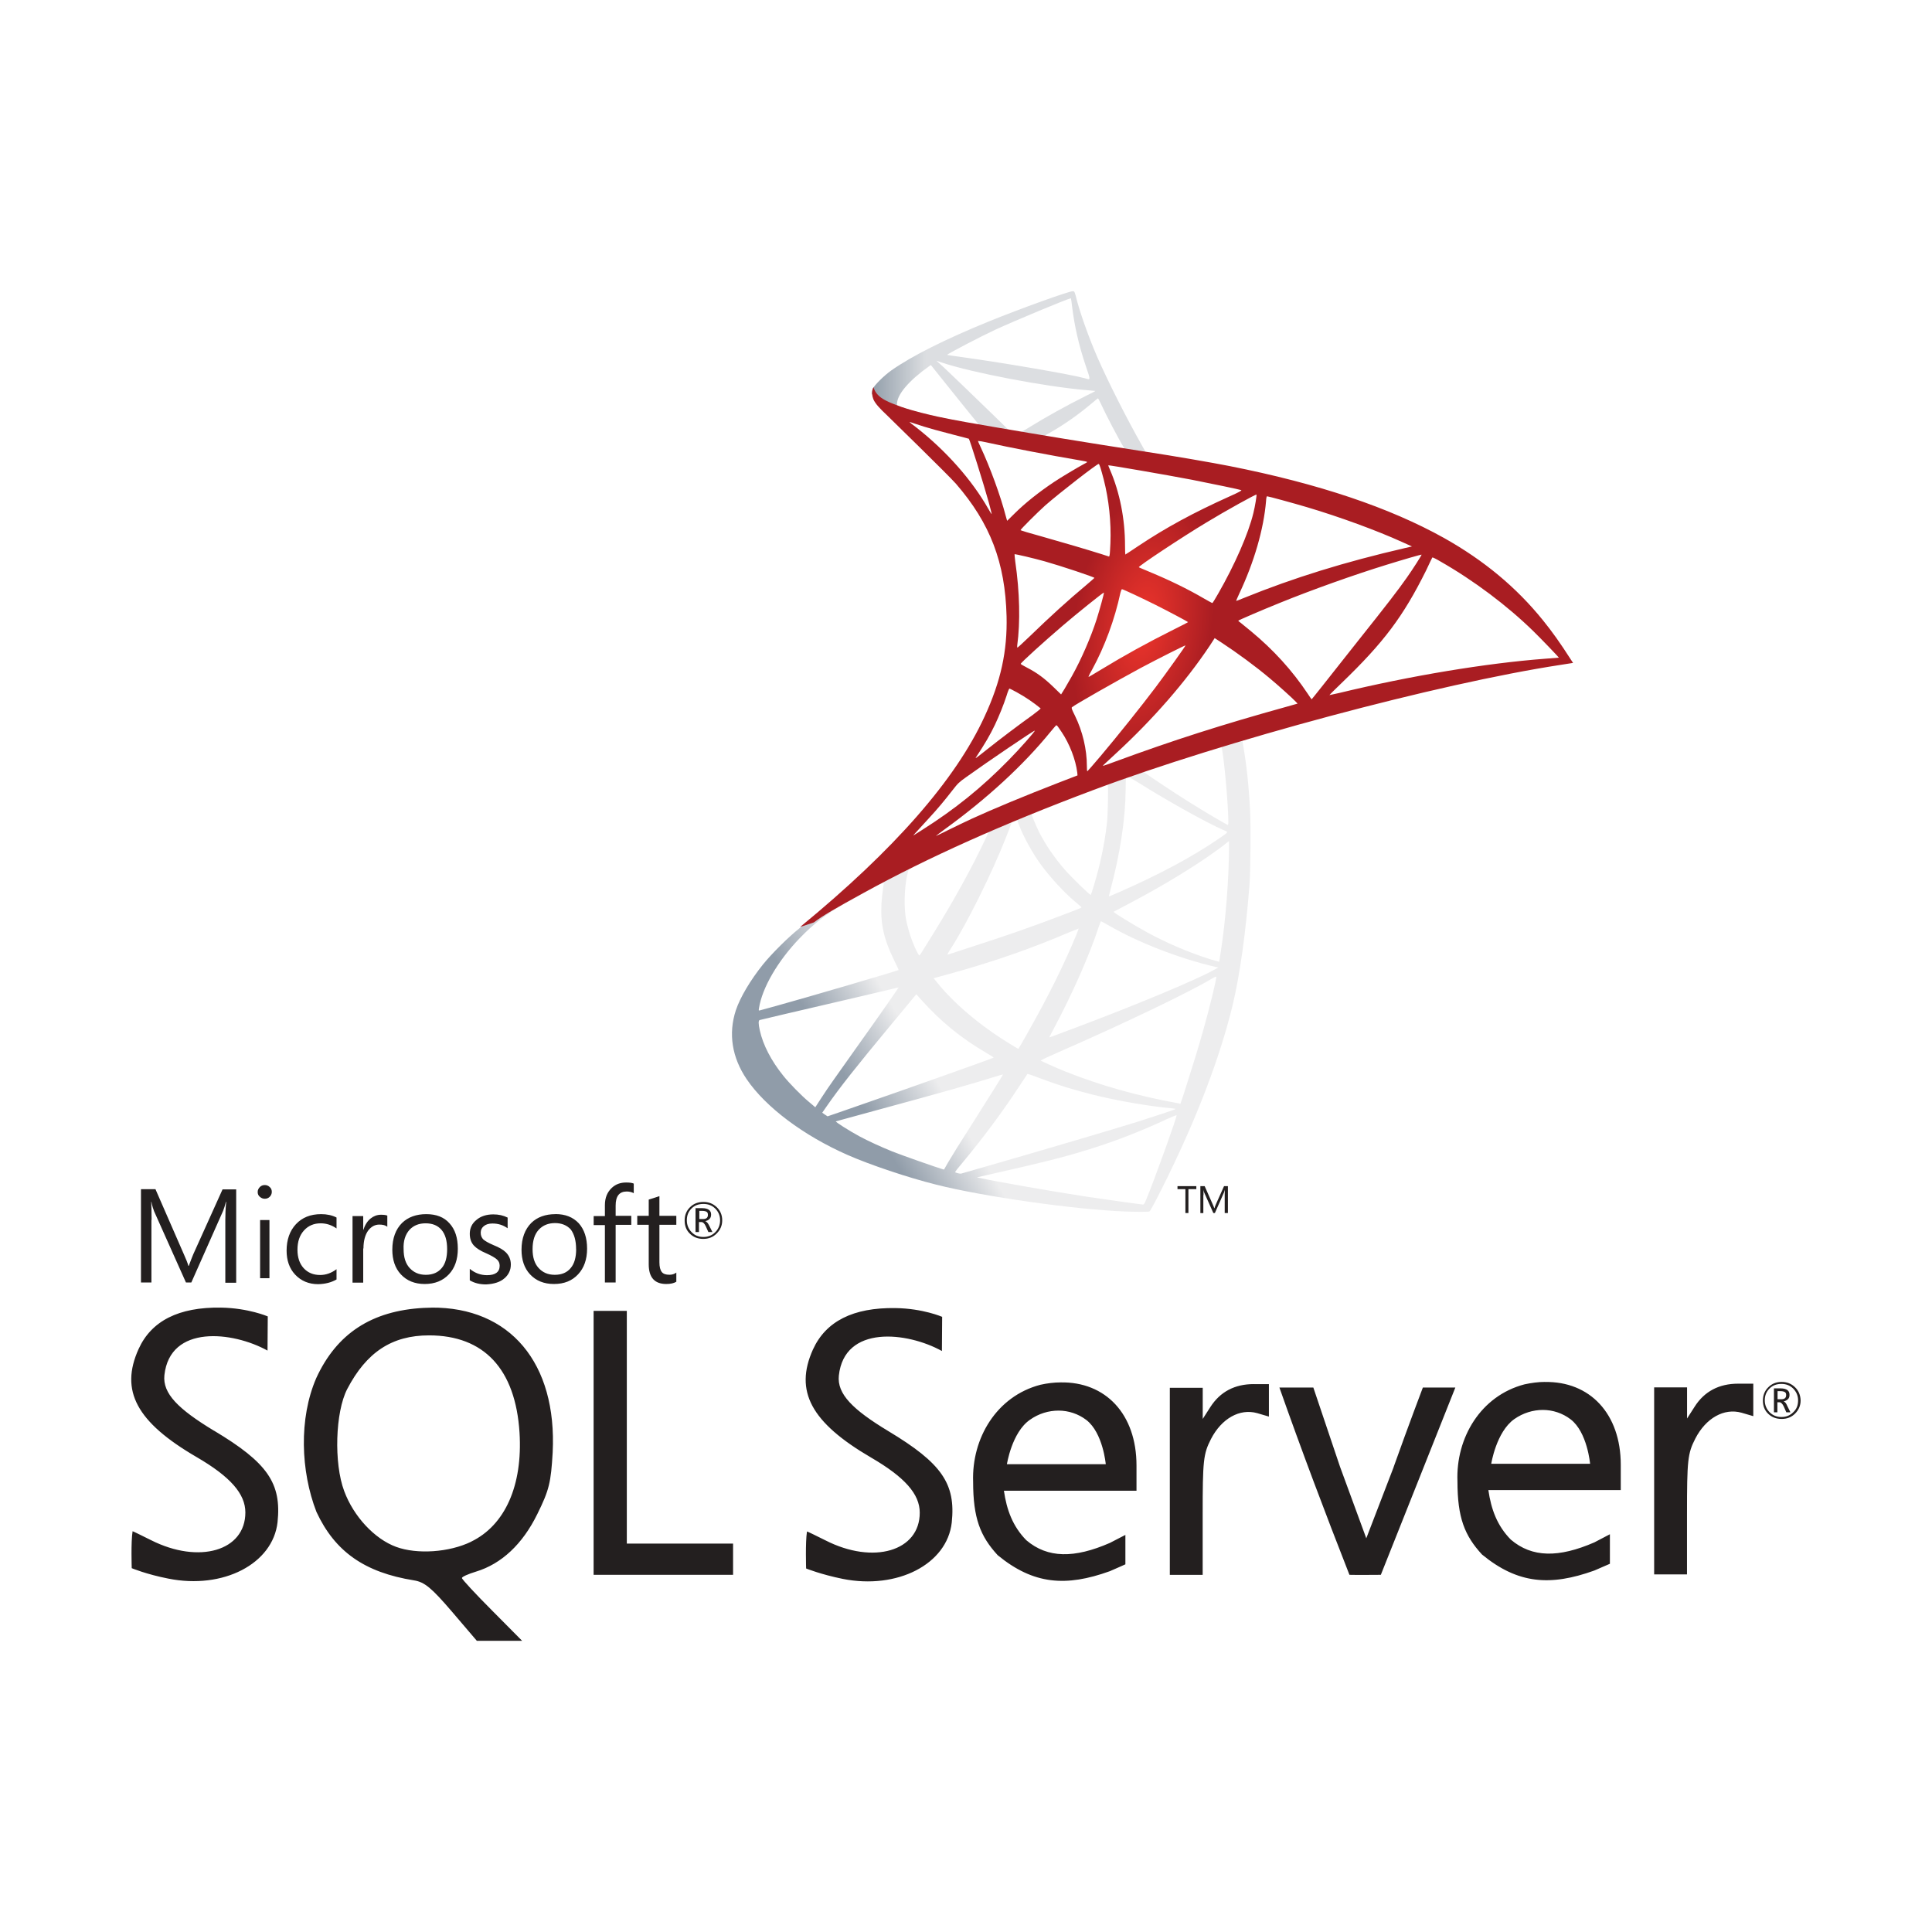 <svg width="32" height="32" viewBox="0 0 32 32" fill="none" xmlns="http://www.w3.org/2000/svg">
<rect width="32" height="32" fill="white"/>
<g clip-path="url(#clip0_3705_74764)">
<path d="M20.92 11.942L17.866 12.939L15.209 14.111L14.466 14.308C14.277 14.488 14.079 14.67 13.864 14.855C13.628 15.058 13.409 15.242 13.241 15.376C13.054 15.524 12.777 15.801 12.636 15.976C12.426 16.239 12.26 16.519 12.188 16.733C12.061 17.121 12.123 17.514 12.368 17.876C12.682 18.338 13.308 18.808 14.037 19.129C14.409 19.293 15.034 19.503 15.505 19.621C16.287 19.819 17.801 20.034 18.634 20.066C18.803 20.073 19.029 20.073 19.038 20.066C19.057 20.055 19.186 19.808 19.336 19.501C19.849 18.455 20.218 17.474 20.419 16.637C20.539 16.129 20.633 15.453 20.696 14.652C20.712 14.428 20.719 13.678 20.705 13.424C20.684 13.008 20.647 12.671 20.59 12.341C20.58 12.293 20.578 12.249 20.582 12.247C20.592 12.24 20.619 12.23 20.996 12.122L20.919 11.942V11.942H20.92V11.942ZM20.223 12.35C20.25 12.35 20.324 13.059 20.343 13.507C20.347 13.601 20.345 13.664 20.34 13.664C20.322 13.664 19.95 13.444 19.685 13.278C19.454 13.133 19.015 12.842 18.946 12.787C18.923 12.771 18.925 12.768 19.115 12.704C19.435 12.595 20.197 12.35 20.223 12.35V12.35ZM18.667 12.863C18.688 12.863 18.741 12.893 18.868 12.971C19.343 13.269 19.989 13.629 20.266 13.749C20.352 13.786 20.361 13.772 20.165 13.906C19.745 14.192 19.221 14.474 18.579 14.758C18.466 14.809 18.371 14.848 18.369 14.848C18.364 14.848 18.378 14.79 18.397 14.721C18.551 14.146 18.639 13.565 18.644 13.098C18.646 12.867 18.646 12.867 18.667 12.861C18.662 12.863 18.665 12.863 18.667 12.863V12.863ZM18.346 12.985C18.36 12.999 18.351 13.516 18.332 13.657C18.291 13.994 18.226 14.308 18.12 14.661C18.095 14.746 18.071 14.818 18.067 14.822C18.058 14.834 17.741 14.525 17.637 14.405C17.457 14.197 17.317 13.989 17.213 13.786C17.16 13.682 17.077 13.479 17.084 13.472C17.12 13.447 18.337 12.976 18.346 12.985ZM16.837 13.578C16.839 13.578 16.841 13.578 16.843 13.581C16.848 13.585 16.864 13.622 16.878 13.664C16.952 13.864 17.118 14.16 17.261 14.349C17.418 14.557 17.624 14.778 17.794 14.924C17.85 14.97 17.901 15.014 17.907 15.021C17.921 15.035 17.926 15.032 17.55 15.175C17.114 15.342 16.638 15.508 16.093 15.683C15.963 15.725 15.833 15.768 15.703 15.81C15.683 15.817 15.69 15.806 15.749 15.711C16.02 15.289 16.43 14.46 16.661 13.874C16.7 13.772 16.74 13.671 16.747 13.648C16.756 13.615 16.767 13.604 16.797 13.588C16.814 13.583 16.83 13.578 16.837 13.578V13.578ZM16.375 13.77C16.382 13.774 16.264 14.021 16.149 14.248C15.925 14.684 15.68 15.113 15.352 15.635C15.297 15.725 15.244 15.808 15.237 15.817C15.226 15.833 15.221 15.829 15.184 15.757C15.106 15.602 15.041 15.404 15.006 15.222C14.972 15.042 14.979 14.728 15.018 14.534C15.048 14.391 15.046 14.393 15.115 14.358C15.41 14.208 16.366 13.761 16.375 13.77V13.77ZM20.356 13.931V14.028C20.356 14.543 20.301 15.249 20.22 15.764C20.206 15.854 20.195 15.928 20.192 15.93C20.192 15.93 20.126 15.912 20.047 15.889C19.701 15.78 19.325 15.621 18.985 15.434C18.762 15.312 18.436 15.111 18.445 15.102C18.448 15.099 18.544 15.049 18.658 14.989C19.11 14.753 19.544 14.499 19.92 14.248C20.061 14.153 20.273 14.001 20.32 13.959L20.356 13.931ZM14.632 14.615C14.642 14.615 14.639 14.633 14.626 14.716C14.616 14.776 14.605 14.887 14.6 14.963C14.582 15.3 14.637 15.549 14.803 15.891C14.849 15.986 14.886 16.064 14.884 16.066C14.868 16.08 13.34 16.528 12.86 16.66C12.717 16.699 12.592 16.733 12.583 16.736C12.567 16.74 12.564 16.738 12.571 16.699C12.624 16.36 12.883 15.916 13.243 15.542C13.483 15.293 13.675 15.148 14.002 14.961C14.238 14.827 14.6 14.626 14.628 14.617C14.628 14.615 14.63 14.615 14.632 14.615V14.615ZM18.233 15.259C18.235 15.256 18.291 15.286 18.358 15.325C18.852 15.612 19.539 15.877 20.125 16.013L20.179 16.025L20.105 16.066C19.798 16.237 18.789 16.657 17.758 17.043C17.608 17.098 17.46 17.154 17.432 17.165C17.404 17.177 17.379 17.183 17.379 17.181C17.379 17.179 17.421 17.098 17.474 16.999C17.762 16.459 18.053 15.801 18.201 15.344C18.219 15.3 18.231 15.261 18.233 15.259V15.259ZM17.866 15.379C17.868 15.381 17.85 15.429 17.827 15.485C17.626 15.972 17.363 16.503 17.026 17.098C16.941 17.25 16.869 17.373 16.867 17.373C16.864 17.373 16.795 17.331 16.712 17.28C16.223 16.98 15.789 16.611 15.505 16.253L15.463 16.203L15.673 16.145C16.426 15.94 17.065 15.718 17.7 15.446C17.79 15.409 17.864 15.379 17.866 15.379V15.379ZM20.146 16.175C20.146 16.175 20.149 16.177 20.146 16.175C20.149 16.228 20.031 16.703 19.934 17.047C19.853 17.336 19.784 17.562 19.657 17.961C19.602 18.137 19.553 18.282 19.551 18.282C19.549 18.282 19.535 18.28 19.521 18.275C18.835 18.151 18.221 17.977 17.644 17.747C17.483 17.682 17.252 17.578 17.238 17.567C17.234 17.562 17.372 17.497 17.547 17.421C18.598 16.962 19.687 16.44 20.061 16.216C20.105 16.189 20.139 16.175 20.146 16.175V16.175ZM14.882 16.355C14.886 16.36 14.593 16.782 14.182 17.357C14.039 17.557 13.873 17.793 13.811 17.881C13.748 17.968 13.654 18.107 13.601 18.19L13.504 18.34L13.4 18.252C13.277 18.151 13.065 17.934 12.971 17.814C12.772 17.567 12.638 17.306 12.585 17.068C12.56 16.957 12.56 16.902 12.583 16.895C12.617 16.886 13.234 16.74 13.811 16.607C14.132 16.533 14.503 16.445 14.637 16.413C14.771 16.38 14.879 16.355 14.882 16.355V16.355ZM15.177 16.468L15.251 16.551C15.583 16.923 15.923 17.197 16.333 17.437C16.407 17.479 16.463 17.516 16.458 17.518C16.442 17.53 15.032 18.031 14.379 18.257C14.011 18.386 13.709 18.49 13.707 18.49C13.705 18.49 13.684 18.476 13.661 18.46L13.619 18.43L13.686 18.333C13.903 18.019 14.175 17.675 14.769 16.96L15.177 16.468ZM17.019 17.786C17.021 17.784 17.123 17.82 17.247 17.867C17.547 17.98 17.785 18.051 18.104 18.132C18.496 18.231 19.064 18.328 19.399 18.356C19.449 18.361 19.477 18.365 19.468 18.372C19.452 18.381 19.112 18.494 18.863 18.573C18.466 18.698 17.254 19.055 16.267 19.339C16.084 19.392 15.927 19.436 15.918 19.439C15.895 19.443 15.819 19.422 15.819 19.413C15.819 19.409 15.874 19.337 15.941 19.259C16.273 18.861 16.604 18.418 16.878 17.998C16.954 17.883 17.019 17.788 17.019 17.786ZM16.613 17.797C16.615 17.8 16.451 18.063 16.165 18.515C16.043 18.707 15.906 18.924 15.858 19C15.812 19.074 15.743 19.189 15.703 19.254L15.636 19.372L15.602 19.362C15.519 19.339 14.935 19.134 14.78 19.072C14.588 18.995 14.39 18.903 14.242 18.825C14.058 18.725 13.827 18.578 13.845 18.573C13.85 18.571 14.166 18.485 14.547 18.381C15.558 18.107 16.119 17.948 16.486 17.832C16.553 17.811 16.61 17.795 16.613 17.797ZM19.486 18.471H19.488C19.498 18.494 19.124 19.533 18.988 19.861C18.958 19.935 18.946 19.953 18.93 19.951C18.891 19.949 18.348 19.872 18.018 19.824C17.444 19.736 16.479 19.568 16.236 19.512L16.181 19.501L16.525 19.422C17.264 19.256 17.619 19.166 17.979 19.055C18.434 18.917 18.884 18.744 19.338 18.531C19.41 18.499 19.47 18.474 19.486 18.471Z" fill="url(#paint0_linear_3705_74764)"/>
<path d="M17.772 4.823C17.721 4.816 16.902 5.111 16.374 5.326C15.66 5.617 15.107 5.894 14.765 6.134C14.638 6.224 14.479 6.383 14.453 6.445C14.444 6.469 14.44 6.496 14.44 6.524L14.749 6.817L15.485 7.052L17.237 7.366L19.24 7.71L19.261 7.537C19.254 7.537 19.249 7.535 19.243 7.535L18.979 7.493L18.926 7.399C18.654 6.919 18.354 6.323 18.178 5.922C18.042 5.61 17.913 5.25 17.841 4.991C17.802 4.834 17.798 4.825 17.772 4.823V4.823H17.772V4.823ZM17.735 4.941H17.738C17.74 4.943 17.749 5.008 17.758 5.084C17.798 5.407 17.869 5.718 17.982 6.055C18.068 6.309 18.068 6.295 17.968 6.265C17.733 6.201 16.678 6.018 15.914 5.912C15.792 5.896 15.688 5.88 15.688 5.878C15.679 5.868 16.24 5.575 16.487 5.46C16.803 5.315 17.671 4.952 17.735 4.941V4.941ZM15.51 5.975L15.6 6.005C16.09 6.171 17.32 6.406 17.998 6.462C18.075 6.469 18.139 6.475 18.142 6.475C18.144 6.478 18.079 6.512 17.996 6.552C17.668 6.715 17.308 6.916 17.059 7.071C16.985 7.117 16.918 7.154 16.909 7.154C16.9 7.154 16.851 7.145 16.801 7.138L16.708 7.124L16.477 6.898C16.071 6.503 15.753 6.199 15.63 6.083L15.51 5.975V5.975ZM15.418 6.046L15.743 6.452C15.921 6.676 16.101 6.896 16.14 6.944C16.18 6.992 16.212 7.032 16.21 7.034C16.201 7.041 15.739 6.951 15.494 6.896C15.243 6.838 15.139 6.81 14.984 6.762L14.857 6.72V6.688C14.86 6.533 15.056 6.302 15.388 6.067L15.418 6.046ZM18.183 6.6C18.192 6.6 18.204 6.621 18.232 6.683C18.31 6.856 18.555 7.323 18.615 7.413C18.633 7.443 18.666 7.445 18.34 7.392C17.558 7.265 17.306 7.223 17.306 7.219C17.306 7.216 17.329 7.2 17.359 7.184C17.602 7.05 17.846 6.879 18.063 6.697C18.116 6.653 18.165 6.612 18.174 6.605C18.176 6.6 18.181 6.598 18.183 6.6Z" fill="url(#paint1_linear_3705_74764)"/>
<path d="M14.468 6.413C14.468 6.413 14.418 6.493 14.466 6.613C14.496 6.687 14.584 6.777 14.683 6.87C14.683 6.87 15.71 7.871 15.835 8.014C16.402 8.67 16.649 9.316 16.672 10.207C16.686 10.78 16.578 11.283 16.308 11.867C15.828 12.914 14.815 14.071 13.252 15.354L13.48 15.278C13.628 15.167 13.829 15.049 14.3 14.791C15.387 14.195 16.61 13.648 18.11 13.085C20.271 12.273 23.823 11.322 25.845 11.013L26.055 10.98L26.022 10.93C25.838 10.643 25.711 10.466 25.558 10.276C25.115 9.727 24.578 9.282 23.92 8.912C23.015 8.407 21.845 8.012 20.363 7.719C20.084 7.664 19.47 7.557 18.971 7.481C17.914 7.317 17.231 7.204 16.479 7.075C16.209 7.029 15.805 6.96 15.537 6.902C15.398 6.872 15.133 6.81 14.925 6.738C14.759 6.673 14.519 6.609 14.468 6.413V6.413ZM15.064 6.99C15.066 6.987 15.103 7.001 15.152 7.017C15.239 7.047 15.352 7.082 15.486 7.119C15.588 7.147 15.689 7.174 15.791 7.2C15.929 7.234 16.045 7.267 16.047 7.267C16.063 7.283 16.296 8.028 16.375 8.314C16.405 8.423 16.428 8.515 16.426 8.515C16.423 8.518 16.398 8.478 16.368 8.425C16.098 7.95 15.671 7.467 15.177 7.08C15.112 7.033 15.064 6.992 15.064 6.99ZM16.199 7.304C16.211 7.304 16.262 7.31 16.324 7.324C16.716 7.412 17.42 7.546 17.87 7.622C17.947 7.634 18.007 7.647 18.007 7.652C18.007 7.657 17.979 7.673 17.944 7.691C17.868 7.731 17.561 7.913 17.46 7.982C17.203 8.153 16.973 8.338 16.806 8.504C16.739 8.571 16.682 8.626 16.682 8.626C16.682 8.626 16.668 8.587 16.656 8.538C16.573 8.217 16.4 7.742 16.243 7.407C16.218 7.354 16.197 7.306 16.197 7.301C16.197 7.306 16.197 7.304 16.199 7.304V7.304ZM18.198 7.684C18.212 7.689 18.235 7.767 18.281 7.941C18.367 8.275 18.406 8.649 18.392 8.998C18.387 9.095 18.383 9.185 18.378 9.196L18.371 9.219L18.251 9.18C18.004 9.102 17.603 8.984 17.259 8.887C17.063 8.834 16.903 8.785 16.903 8.781C16.903 8.767 17.19 8.481 17.312 8.372C17.545 8.167 18.177 7.677 18.198 7.684V7.684ZM18.357 7.707C18.364 7.701 19.313 7.864 19.745 7.947C20.065 8.01 20.532 8.107 20.559 8.118C20.573 8.123 20.525 8.151 20.37 8.22C19.761 8.494 19.308 8.741 18.858 9.041C18.741 9.12 18.641 9.185 18.639 9.185C18.637 9.185 18.634 9.118 18.634 9.037C18.634 8.598 18.547 8.155 18.385 7.781C18.369 7.744 18.355 7.71 18.357 7.707V7.707ZM20.811 8.192C20.818 8.199 20.788 8.386 20.76 8.497C20.677 8.841 20.453 9.351 20.178 9.831C20.13 9.916 20.086 9.986 20.081 9.988C20.077 9.99 20.015 9.955 19.943 9.914C19.675 9.757 19.371 9.609 19.038 9.471C18.946 9.432 18.865 9.399 18.863 9.395C18.847 9.381 19.59 8.889 19.982 8.654C20.294 8.464 20.802 8.183 20.811 8.192V8.192ZM20.986 8.22C21.007 8.22 21.427 8.335 21.646 8.4C22.189 8.561 22.812 8.79 23.218 8.975L23.387 9.051L23.269 9.078C22.276 9.307 21.427 9.57 20.608 9.902C20.541 9.93 20.481 9.953 20.476 9.953C20.472 9.953 20.495 9.9 20.525 9.835C20.772 9.312 20.931 8.765 20.97 8.298C20.972 8.254 20.979 8.22 20.986 8.22V8.22ZM16.804 9.18C16.811 9.173 17.132 9.249 17.305 9.298C17.568 9.372 18.127 9.558 18.127 9.572C18.127 9.575 18.064 9.628 17.99 9.692C17.688 9.944 17.397 10.209 17.049 10.546C16.945 10.646 16.857 10.726 16.853 10.726C16.848 10.726 16.846 10.713 16.848 10.694C16.901 10.306 16.89 9.808 16.816 9.302C16.809 9.238 16.802 9.182 16.804 9.18V9.18ZM23.546 9.187C23.55 9.192 23.398 9.432 23.301 9.568C23.163 9.766 22.96 10.029 22.5 10.606C22.258 10.911 21.986 11.255 21.896 11.37C21.803 11.486 21.727 11.583 21.725 11.583C21.723 11.583 21.693 11.541 21.66 11.49C21.402 11.103 21.092 10.763 20.725 10.459C20.656 10.401 20.58 10.339 20.555 10.32C20.529 10.302 20.509 10.283 20.509 10.281C20.509 10.274 20.901 10.105 21.199 9.985C21.72 9.773 22.431 9.519 22.964 9.355C23.244 9.268 23.541 9.182 23.546 9.187V9.187ZM23.724 9.233C23.733 9.231 23.788 9.258 23.855 9.298C24.416 9.618 24.965 10.032 25.399 10.456C25.522 10.576 25.824 10.89 25.819 10.893C25.819 10.893 25.713 10.902 25.588 10.911C24.617 10.985 23.373 11.19 22.177 11.479C22.096 11.497 22.025 11.513 22.02 11.513C22.016 11.513 22.106 11.423 22.219 11.315C22.921 10.639 23.241 10.212 23.62 9.45C23.673 9.337 23.719 9.24 23.724 9.233C23.721 9.233 23.721 9.233 23.724 9.233V9.233ZM18.584 9.759C18.616 9.766 18.916 9.907 19.142 10.02C19.35 10.124 19.662 10.29 19.678 10.304C19.68 10.306 19.569 10.364 19.433 10.431C18.999 10.648 18.628 10.853 18.24 11.089C18.129 11.156 18.037 11.211 18.034 11.211C18.025 11.211 18.027 11.202 18.09 11.089C18.297 10.71 18.464 10.258 18.558 9.817C18.567 9.782 18.577 9.759 18.584 9.759V9.759ZM18.284 9.815C18.291 9.822 18.212 10.105 18.163 10.26C18.069 10.553 17.91 10.92 17.755 11.197C17.718 11.262 17.663 11.356 17.633 11.409L17.575 11.502L17.446 11.377C17.296 11.232 17.173 11.142 17.016 11.061C16.954 11.029 16.906 11.001 16.906 10.996C16.906 10.978 17.3 10.62 17.603 10.362C17.82 10.175 18.277 9.808 18.284 9.815V9.815ZM20.119 10.569L20.232 10.643C20.49 10.812 20.795 11.036 21.028 11.232C21.159 11.34 21.413 11.569 21.464 11.624L21.492 11.654L21.305 11.707C20.248 12 19.431 12.261 18.477 12.612C18.371 12.651 18.281 12.684 18.274 12.684C18.261 12.684 18.249 12.695 18.487 12.476C19.096 11.915 19.636 11.296 20.038 10.694L20.119 10.569V10.569ZM19.636 10.69C19.641 10.694 19.325 11.139 19.135 11.391C18.909 11.691 18.507 12.194 18.23 12.522C18.115 12.658 18.016 12.771 18.011 12.774C18.004 12.776 18.002 12.741 18.002 12.688C18.002 12.409 17.93 12.111 17.806 11.857C17.753 11.751 17.743 11.726 17.755 11.714C17.799 11.675 18.471 11.292 18.895 11.063C19.181 10.911 19.629 10.685 19.636 10.69V10.69ZM16.719 11.405C16.726 11.405 16.779 11.433 16.839 11.465C16.986 11.546 17.118 11.636 17.236 11.733C17.24 11.737 17.18 11.786 17.102 11.844C16.883 12 16.55 12.252 16.356 12.407C16.153 12.568 16.146 12.573 16.169 12.538C16.322 12.305 16.398 12.174 16.479 12.005C16.55 11.855 16.622 11.677 16.672 11.523C16.691 11.456 16.714 11.405 16.719 11.405ZM17.497 12.014C17.508 12.012 17.522 12.033 17.584 12.125C17.716 12.321 17.817 12.584 17.843 12.797L17.847 12.843L17.531 12.965C16.966 13.184 16.444 13.401 16.091 13.563C15.992 13.609 15.819 13.692 15.706 13.748C15.592 13.805 15.5 13.849 15.5 13.847C15.5 13.845 15.572 13.791 15.659 13.727C16.349 13.226 16.947 12.677 17.395 12.127C17.443 12.07 17.487 12.017 17.492 12.014L17.497 12.014V12.014ZM17.139 12.102C17.148 12.111 16.885 12.409 16.705 12.591C16.259 13.046 15.819 13.401 15.271 13.748C15.202 13.791 15.14 13.831 15.133 13.835C15.117 13.845 15.138 13.822 15.378 13.561C15.53 13.397 15.645 13.258 15.777 13.088C15.865 12.975 15.881 12.958 16.008 12.868C16.347 12.624 17.13 12.093 17.139 12.102Z" fill="url(#paint2_radial_3705_74764)"/>
<path d="M7.145 21.659C7.102 21.659 7.06 21.663 7.017 21.663C6.157 21.709 5.577 22.087 5.238 22.826C4.948 23.495 4.98 24.368 5.241 25.041C5.546 25.698 6.037 26.045 6.858 26.176C7.032 26.204 7.148 26.3 7.484 26.692L7.898 27.177H8.648L8.149 26.674C7.874 26.398 7.651 26.158 7.651 26.137C7.651 26.116 7.756 26.07 7.884 26.031C8.305 25.903 8.654 25.578 8.899 25.079C9.097 24.679 9.125 24.555 9.154 24.057C9.228 22.575 8.446 21.648 7.145 21.658L7.145 21.659V21.659ZM7.803 25.536C7.438 25.713 6.907 25.748 6.561 25.621C6.204 25.49 5.857 25.118 5.701 24.697C5.528 24.237 5.553 23.389 5.751 23.007C6.069 22.398 6.49 22.118 7.106 22.118C8.018 22.118 8.538 22.677 8.605 23.728C8.659 24.605 8.365 25.263 7.803 25.535L7.803 25.536V25.536ZM20.766 22.925C20.451 22.925 20.21 23.052 20.048 23.304L19.921 23.502V22.986H19.376V26.085H19.92V25.094C19.92 24.188 19.931 24.082 20.058 23.834C20.233 23.495 20.533 23.325 20.823 23.406L21.017 23.463V22.926H20.766V22.925V22.925ZM17.565 22.897C17.459 22.897 17.346 22.911 17.233 22.936C16.504 23.126 16.093 23.824 16.118 24.542C16.118 25.143 16.235 25.444 16.525 25.759C17.119 26.247 17.657 26.285 18.382 26.024C18.506 25.971 18.64 25.91 18.64 25.91V25.423L18.382 25.556C17.795 25.812 17.353 25.812 16.999 25.511C16.773 25.281 16.673 25.005 16.628 24.691H18.824V24.273C18.824 23.421 18.311 22.883 17.565 22.897H17.565ZM16.677 24.256C16.677 24.256 16.758 23.724 17.059 23.516C17.204 23.413 17.37 23.364 17.533 23.364C17.696 23.364 17.859 23.417 17.993 23.519C18.269 23.732 18.315 24.252 18.315 24.252H16.677V24.256H16.677ZM3.544 23.697C2.953 23.339 2.691 23.081 2.723 22.777C2.815 21.935 3.855 22.051 4.431 22.37L4.435 21.804C4.435 21.804 4.117 21.666 3.66 21.658C2.96 21.648 2.507 21.877 2.295 22.345C1.984 23.034 2.26 23.554 3.257 24.134C3.817 24.46 4.064 24.743 4.064 25.051C4.064 25.688 3.296 25.91 2.504 25.511C2.341 25.43 2.203 25.362 2.196 25.362C2.167 25.542 2.182 25.974 2.182 25.974C2.182 25.974 2.425 26.076 2.79 26.147C3.696 26.328 4.519 25.903 4.597 25.213C4.665 24.566 4.431 24.226 3.544 23.696L3.544 23.697V23.697ZM25.587 22.889C25.481 22.889 25.368 22.904 25.251 22.929C24.523 23.119 24.112 23.817 24.14 24.535C24.14 25.136 24.257 25.433 24.547 25.748C25.141 26.236 25.678 26.275 26.407 26.013C26.531 25.96 26.665 25.901 26.665 25.901V25.412L26.407 25.547C25.819 25.802 25.377 25.802 25.024 25.501C24.797 25.271 24.698 24.998 24.652 24.68H26.845V24.262C26.845 23.414 26.332 22.876 25.586 22.89L25.587 22.889V22.889ZM24.699 24.248C24.699 24.248 24.781 23.718 25.081 23.505C25.226 23.403 25.392 23.353 25.555 23.353C25.717 23.353 25.881 23.406 26.015 23.509C26.291 23.721 26.337 24.245 26.337 24.245H24.699L24.699 24.248V24.248ZM14.714 23.704C14.123 23.347 13.862 23.088 13.894 22.784C13.985 21.941 15.025 22.058 15.601 22.377L15.605 21.811C15.605 21.811 15.287 21.672 14.831 21.666C14.13 21.655 13.678 21.885 13.465 22.352C13.154 23.042 13.434 23.562 14.428 24.142C14.986 24.467 15.234 24.746 15.234 25.055C15.234 25.692 14.466 25.918 13.674 25.514C13.512 25.433 13.374 25.366 13.366 25.366C13.338 25.547 13.352 25.979 13.352 25.979C13.352 25.979 13.593 26.077 13.957 26.151C14.863 26.332 15.687 25.908 15.764 25.218C15.832 24.574 15.598 24.235 14.714 23.704V23.704H14.714ZM28.788 22.918C28.473 22.918 28.23 23.046 28.07 23.297L27.943 23.495V22.979H27.398V26.077H27.942V25.086C27.942 24.181 27.953 24.075 28.08 23.827C28.255 23.488 28.555 23.318 28.845 23.399L29.04 23.456V22.918H28.788V22.918ZM10.382 23.686V21.712H9.832V26.084H12.142V25.567H10.382V23.686H10.382ZM23.083 24.301L22.63 25.479L22.195 24.294L21.753 22.982H21.191C21.555 24.015 21.951 25.065 22.351 26.084C22.524 26.088 22.698 26.084 22.871 26.084L23.482 24.549L24.105 22.982H23.567C23.567 22.982 23.33 23.605 23.082 24.301L23.083 24.301V24.301ZM11.647 20.52C11.736 20.52 11.809 20.492 11.87 20.431C11.93 20.371 11.962 20.301 11.962 20.212C11.962 20.124 11.93 20.05 11.87 19.993C11.809 19.936 11.739 19.908 11.651 19.908C11.562 19.908 11.488 19.936 11.428 19.996C11.367 20.056 11.34 20.13 11.34 20.215C11.34 20.305 11.368 20.378 11.428 20.435C11.485 20.491 11.559 20.52 11.647 20.52V20.52V20.52ZM11.453 20.017C11.505 19.965 11.569 19.941 11.651 19.941C11.728 19.941 11.793 19.965 11.846 20.017C11.899 20.07 11.927 20.134 11.927 20.212C11.927 20.29 11.899 20.358 11.846 20.41C11.793 20.463 11.728 20.488 11.651 20.488C11.573 20.488 11.509 20.464 11.457 20.41C11.404 20.358 11.376 20.29 11.376 20.212C11.376 20.134 11.4 20.07 11.453 20.017ZM11.584 20.241H11.619C11.644 20.241 11.669 20.265 11.69 20.311L11.733 20.407H11.8L11.747 20.301C11.726 20.258 11.704 20.233 11.68 20.226C11.711 20.219 11.736 20.209 11.754 20.187C11.771 20.169 11.778 20.145 11.778 20.116C11.778 20.084 11.768 20.06 11.746 20.042C11.722 20.022 11.683 20.011 11.633 20.011H11.52V20.407H11.577V20.241L11.584 20.241V20.241ZM11.584 20.056H11.633C11.669 20.056 11.694 20.064 11.708 20.074C11.721 20.085 11.725 20.099 11.725 20.124C11.725 20.17 11.696 20.191 11.644 20.191H11.583V20.056H11.584V20.056ZM2.511 20.205C2.511 20.067 2.507 19.965 2.504 19.904H2.507C2.521 19.976 2.539 20.029 2.553 20.064L3.08 21.242H3.169L3.696 20.054C3.71 20.021 3.724 19.973 3.742 19.905H3.746C3.735 20.022 3.732 20.125 3.732 20.206V21.246H3.912V19.7H3.686L3.201 20.775C3.183 20.818 3.158 20.882 3.127 20.966H3.12C3.109 20.924 3.084 20.86 3.049 20.783L2.575 19.697H2.335V21.242H2.508V20.206L2.511 20.205V20.205ZM4.308 20.208H4.463V21.171H4.308V20.208V20.208ZM4.386 19.855C4.418 19.855 4.446 19.844 4.467 19.823C4.488 19.802 4.502 19.774 4.502 19.742C4.502 19.71 4.492 19.682 4.467 19.661C4.445 19.639 4.417 19.628 4.385 19.628C4.354 19.628 4.325 19.639 4.304 19.661C4.283 19.682 4.268 19.71 4.268 19.742C4.268 19.777 4.279 19.802 4.304 19.823C4.328 19.844 4.354 19.855 4.385 19.855H4.386ZM5.574 21.192V21.022C5.489 21.086 5.397 21.118 5.302 21.118C5.189 21.118 5.097 21.079 5.029 21.004C4.962 20.93 4.927 20.828 4.927 20.7C4.927 20.566 4.962 20.46 5.036 20.379C5.107 20.301 5.199 20.262 5.312 20.262C5.404 20.262 5.493 20.29 5.574 20.347V20.166C5.5 20.128 5.415 20.11 5.319 20.11C5.142 20.11 5.005 20.166 4.902 20.276C4.799 20.386 4.747 20.534 4.747 20.714C4.747 20.874 4.792 21.008 4.888 21.111C4.987 21.216 5.114 21.27 5.27 21.27C5.39 21.267 5.489 21.241 5.574 21.192V21.192ZM6.02 20.679C6.02 20.552 6.048 20.449 6.101 20.378C6.151 20.315 6.211 20.283 6.282 20.283C6.342 20.283 6.384 20.294 6.415 20.319V20.134C6.391 20.124 6.356 20.12 6.31 20.12C6.246 20.12 6.189 20.142 6.14 20.181C6.087 20.223 6.045 20.287 6.02 20.368H6.016V20.142H5.839V21.245H6.016V20.679H6.02V20.679ZM7.035 21.267C7.202 21.267 7.335 21.213 7.435 21.107C7.534 21.002 7.583 20.86 7.583 20.683C7.583 20.502 7.538 20.364 7.445 20.262C7.354 20.159 7.226 20.11 7.06 20.11C6.894 20.11 6.76 20.159 6.66 20.255C6.554 20.36 6.498 20.509 6.498 20.7C6.498 20.866 6.544 21.005 6.639 21.107C6.738 21.213 6.869 21.267 7.035 21.267V21.267V21.267ZM6.784 20.368C6.851 20.297 6.939 20.262 7.049 20.262C7.163 20.262 7.248 20.297 7.311 20.368C7.375 20.442 7.406 20.548 7.406 20.69C7.406 20.824 7.378 20.93 7.318 21.001C7.258 21.075 7.169 21.115 7.053 21.115C6.939 21.115 6.851 21.075 6.784 21.001C6.717 20.927 6.685 20.824 6.685 20.69C6.678 20.556 6.713 20.446 6.784 20.368ZM8.358 21.171C8.425 21.111 8.461 21.037 8.461 20.944C8.461 20.863 8.432 20.796 8.379 20.743C8.336 20.7 8.27 20.662 8.174 20.623C8.089 20.587 8.036 20.555 8.007 20.531C7.979 20.502 7.962 20.467 7.962 20.417C7.962 20.371 7.98 20.336 8.014 20.308C8.05 20.279 8.096 20.265 8.156 20.265C8.252 20.265 8.333 20.291 8.408 20.344V20.167C8.336 20.131 8.259 20.114 8.171 20.114C8.057 20.114 7.961 20.145 7.891 20.206C7.816 20.266 7.781 20.344 7.781 20.435C7.781 20.517 7.805 20.584 7.852 20.633C7.891 20.675 7.957 20.718 8.05 20.757C8.138 20.796 8.198 20.831 8.23 20.86C8.262 20.888 8.276 20.923 8.276 20.965C8.276 21.068 8.205 21.121 8.067 21.121C7.961 21.121 7.866 21.086 7.781 21.016V21.206C7.858 21.253 7.95 21.274 8.052 21.274C8.183 21.267 8.286 21.235 8.357 21.171L8.358 21.171V21.171ZM9.2 20.11C9.033 20.11 8.899 20.159 8.8 20.255C8.695 20.36 8.638 20.509 8.638 20.7C8.638 20.867 8.684 21.005 8.779 21.107C8.878 21.213 9.009 21.267 9.175 21.267C9.346 21.267 9.476 21.213 9.575 21.107C9.674 21.001 9.724 20.859 9.724 20.682C9.724 20.502 9.677 20.364 9.586 20.261C9.49 20.159 9.363 20.109 9.2 20.109L9.2 20.11V20.11ZM9.543 20.69C9.543 20.824 9.514 20.93 9.454 21.001C9.394 21.076 9.306 21.115 9.189 21.115C9.075 21.115 8.987 21.075 8.92 21.001C8.853 20.927 8.821 20.824 8.821 20.69C8.821 20.548 8.856 20.438 8.927 20.364C8.994 20.294 9.083 20.258 9.193 20.258C9.302 20.258 9.39 20.294 9.454 20.364C9.511 20.442 9.542 20.548 9.542 20.69H9.543V20.69ZM10.021 21.242H10.197V20.287H10.456V20.138H10.197V19.968C10.197 19.813 10.257 19.735 10.381 19.735C10.423 19.735 10.466 19.745 10.497 19.763V19.604C10.466 19.59 10.423 19.586 10.37 19.586C10.275 19.586 10.197 19.615 10.133 19.675C10.059 19.745 10.019 19.837 10.019 19.961V20.142H9.833V20.291H10.019V21.242L10.021 21.242V21.242ZM10.745 20.941C10.745 21.157 10.841 21.267 11.036 21.267C11.106 21.267 11.159 21.255 11.202 21.23V21.078C11.169 21.103 11.131 21.114 11.088 21.114C11.028 21.114 10.986 21.1 10.961 21.068C10.936 21.036 10.922 20.983 10.922 20.909V20.286H11.202V20.138H10.922V19.812C10.861 19.833 10.802 19.851 10.745 19.869V20.138H10.555V20.286H10.745V20.94L10.745 20.941V20.941ZM29.729 22.975C29.669 22.918 29.598 22.889 29.51 22.889C29.421 22.889 29.347 22.918 29.287 22.979C29.227 23.038 29.199 23.113 29.199 23.198C29.199 23.286 29.227 23.36 29.287 23.417C29.347 23.474 29.42 23.502 29.51 23.502C29.598 23.502 29.672 23.474 29.733 23.413C29.792 23.353 29.824 23.282 29.824 23.195C29.821 23.105 29.789 23.031 29.729 22.975L29.729 22.975V22.975ZM29.701 23.392C29.648 23.445 29.584 23.47 29.506 23.47C29.429 23.47 29.365 23.445 29.311 23.392C29.259 23.339 29.23 23.272 29.23 23.194C29.23 23.117 29.255 23.052 29.308 22.999C29.361 22.946 29.425 22.922 29.506 22.922C29.583 22.922 29.647 22.946 29.701 22.999C29.753 23.052 29.782 23.117 29.782 23.194C29.782 23.276 29.758 23.339 29.701 23.392V23.392ZM29.542 23.212C29.573 23.205 29.599 23.19 29.616 23.173C29.634 23.155 29.64 23.13 29.64 23.102C29.64 23.07 29.63 23.045 29.609 23.027C29.584 23.007 29.545 22.996 29.495 22.996H29.382V23.392H29.439V23.226H29.474C29.499 23.226 29.523 23.25 29.545 23.296L29.587 23.392H29.655L29.602 23.285C29.584 23.239 29.562 23.218 29.541 23.211L29.542 23.212V23.212ZM29.503 23.176H29.442V23.042H29.492C29.527 23.042 29.552 23.049 29.566 23.06C29.58 23.07 29.584 23.084 29.584 23.109C29.584 23.155 29.555 23.176 29.503 23.176L29.503 23.176ZM19.634 20.092H19.684V19.696H19.815V19.646H19.503V19.696H19.634V20.092H19.634V20.092ZM19.934 19.794C19.934 19.756 19.934 19.724 19.931 19.706C19.935 19.727 19.942 19.742 19.945 19.752L20.097 20.092H20.122L20.274 19.749C20.278 19.738 20.282 19.725 20.288 19.706C20.285 19.742 20.285 19.77 20.285 19.792V20.092H20.338V19.646H20.274L20.136 19.954C20.133 19.965 20.122 19.986 20.115 20.011H20.111C20.108 19.996 20.101 19.982 20.091 19.958L19.953 19.646H19.882V20.093H19.931V19.795L19.934 19.794V19.794Z" fill="#231F1F"/>
</g>
<defs>
<linearGradient id="paint0_linear_3705_74764" x1="14.421" y1="18.563" x2="15.525" y2="17.911" gradientUnits="userSpaceOnUse">
<stop stop-color="#909CA9"/>
<stop offset="1" stop-color="#EDEDEE"/>
</linearGradient>
<linearGradient id="paint1_linear_3705_74764" x1="14.448" y1="6.262" x2="15.336" y2="6.262" gradientUnits="userSpaceOnUse">
<stop stop-color="#939FAB"/>
<stop offset="1" stop-color="#DCDEE1"/>
</linearGradient>
<radialGradient id="paint2_radial_3705_74764" cx="0" cy="0" r="1" gradientUnits="userSpaceOnUse" gradientTransform="translate(18.93 10.336) rotate(-171.457) scale(1.145 2.291)">
<stop stop-color="#EE352C"/>
<stop offset="1" stop-color="#A91D22"/>
</radialGradient>
<clipPath id="clip0_3705_74764">
<rect width="27.653" height="22.355" fill="white" transform="translate(2.173 4.823)"/>
</clipPath>
</defs>
</svg>
